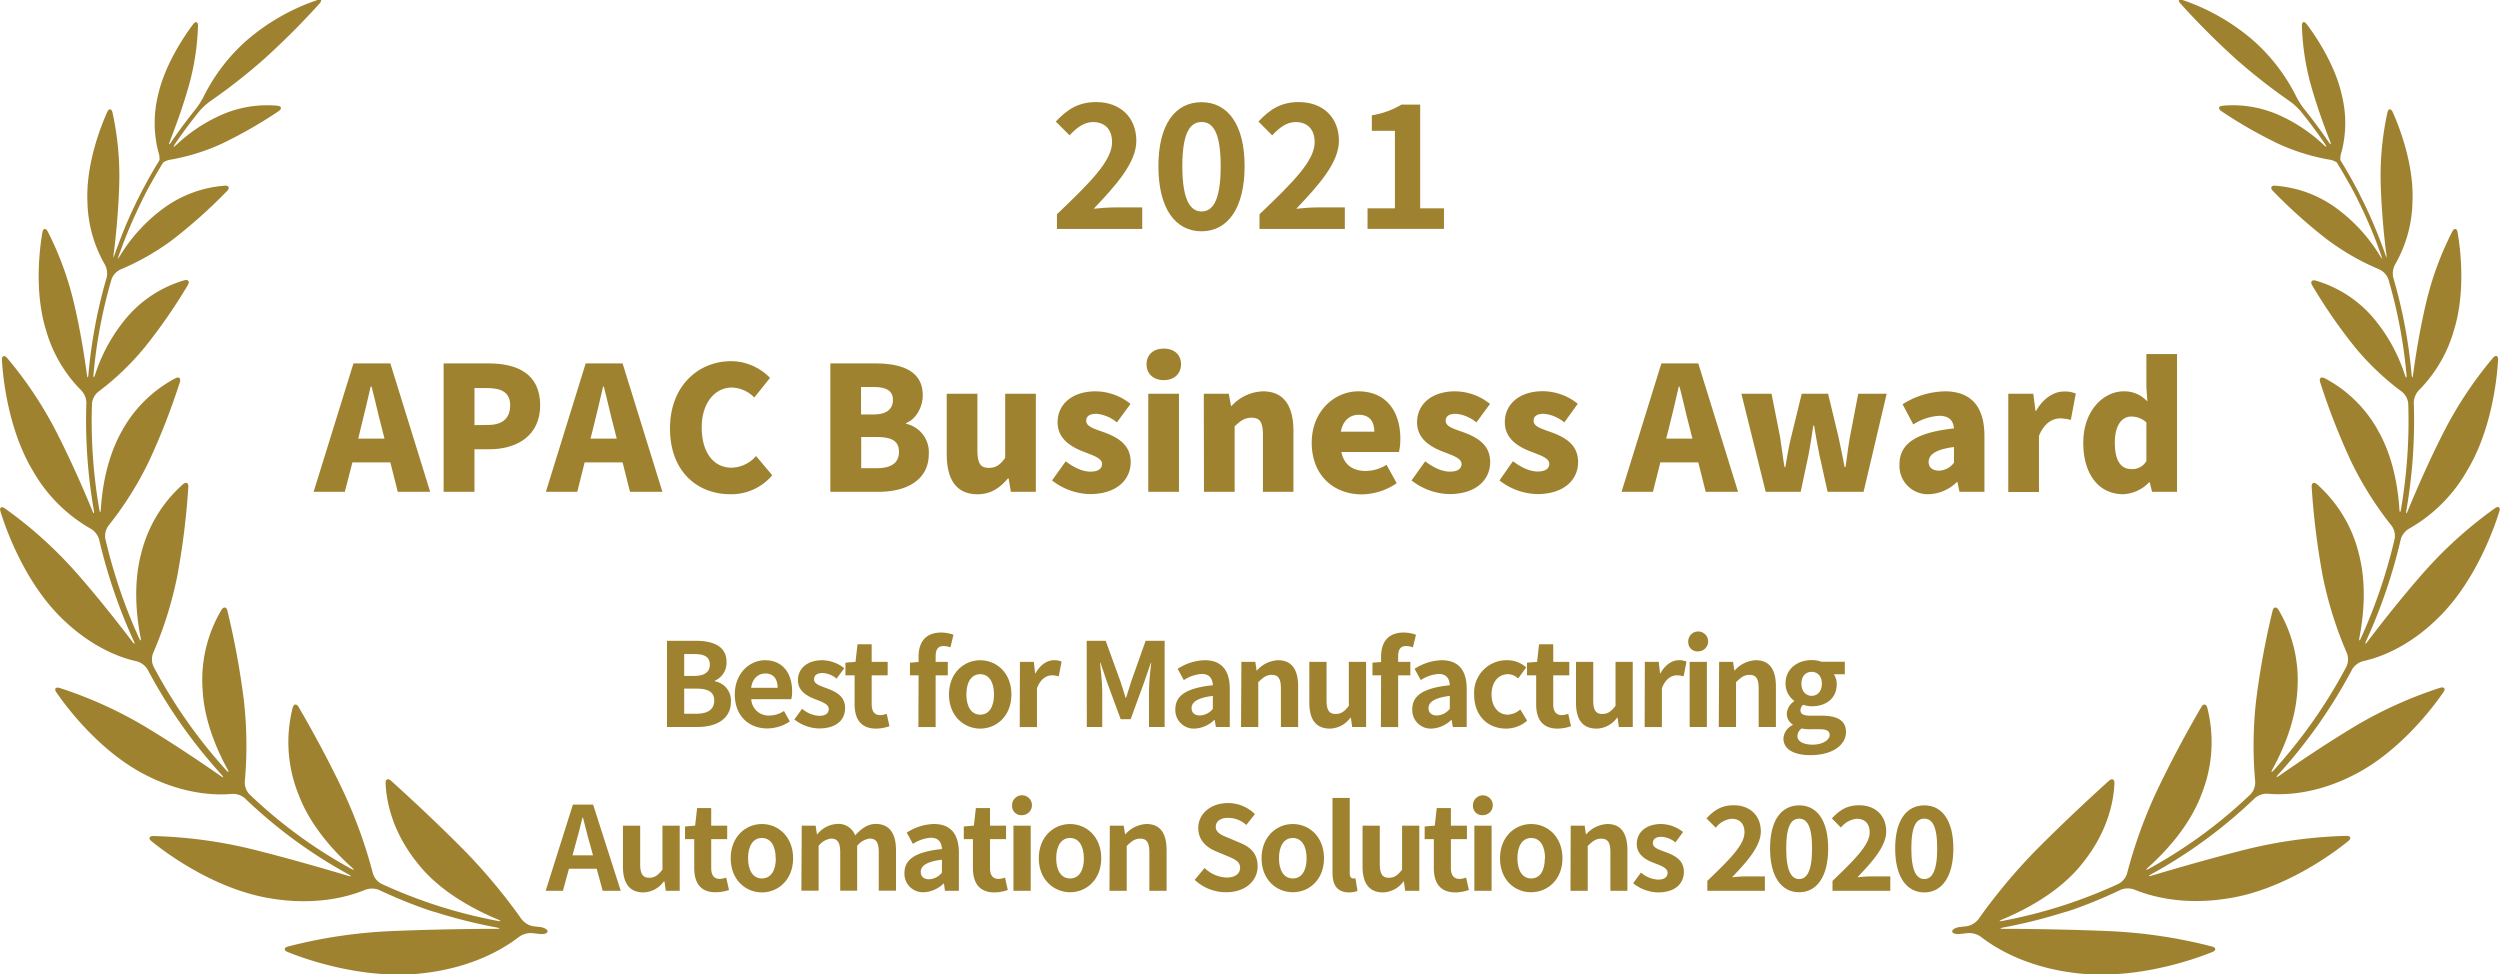 <?xml version="1.0" encoding="UTF-8"?>
<svg xmlns="http://www.w3.org/2000/svg" id="レイヤー_1" data-name="レイヤー 1" viewBox="0 0 580 226">
  <defs>
    <style>.cls-1{fill:#9f8230;}</style>
  </defs>
  <path class="cls-1" d="M121,213.24a131.72,131.72,0,0,0-13.39-16.05c-7.23-7.28-14.1-13.55-16.88-16.05-.71-.64-1.3-.39-1.27.57.13,3.3,1.09,10.9,7.67,18.87,5,6.25,12.71,10.37,18.32,12.72.88.37.85.51-.1.33A116.07,116.07,0,0,1,101.13,210a119.16,119.16,0,0,1-12.61-4.94,4.06,4.06,0,0,1-2-2.42,113.1,113.1,0,0,0-6.76-18.81c-4.18-8.84-8.63-16.64-10.48-19.8-.48-.83-1.12-.76-1.38.16a32.38,32.38,0,0,0,1.31,20c2.68,7.26,8.16,13.23,12.35,17,.72.64.62.77-.21.31A111.63,111.63,0,0,1,57.8,184.2a4.06,4.06,0,0,1-1-2.94,93.37,93.37,0,0,0-.22-18.74,185.58,185.58,0,0,0-3.82-20.82c-.22-.93-.86-1-1.36-.24A31.78,31.78,0,0,0,47,159.92c.34,7.15,3.25,13.92,5.74,18.47.46.84.33.94-.32.23a117.78,117.78,0,0,1-16.81-24,4,4,0,0,1-.08-3.11,89.31,89.31,0,0,0,5.57-17.73A173.42,173.42,0,0,0,43.69,113c.06-1-.52-1.27-1.24-.65a31.41,31.41,0,0,0-9.71,16.13c-1.83,6.94-1.12,14.3-.14,19.35.18.94,0,1-.38.12a123.09,123.09,0,0,1-7.79-23,4,4,0,0,1,.74-3,79.39,79.39,0,0,0,9.28-14.7,156.81,156.81,0,0,0,7.27-18.57c.29-.91-.2-1.36-1-.93a30.17,30.17,0,0,0-12.58,12.5c-3.33,6-4.43,12.94-4.74,17.79-.06,1-.23,1-.39,0a120.45,120.45,0,0,1-1.67-24.44,4,4,0,0,1,1.49-2.73A62,62,0,0,0,33.57,80.58a123.8,123.8,0,0,0,10-14.44c.49-.83.12-1.36-.81-1.11a27.82,27.82,0,0,0-13,8.22,39,39,0,0,0-7.67,13.6c-.31.91-.48.88-.39-.08a115.59,115.59,0,0,1,4.18-22A4.09,4.09,0,0,1,28,62.5a57.24,57.24,0,0,0,12.1-6.93A119.45,119.45,0,0,0,52.69,44.3c.67-.69.43-1.28-.52-1.22A27.41,27.41,0,0,0,38.38,48a38.49,38.49,0,0,0-10.27,10.9,9.55,9.55,0,0,1-.83,1.23,1.83,1.83,0,0,1,.08-.25c.16-.48.33-1,.5-1.42s.34-.93.51-1.39.35-.94.54-1.41.36-.92.55-1.38.38-.93.58-1.4.38-.91.58-1.37.41-.92.62-1.39l.63-1.35c.21-.46.43-.92.65-1.38L33.19,46l.7-1.37.7-1.32L35.33,42l.74-1.31.78-1.34c.26-.43.52-.86.79-1.29.07-.13.15-.25.22-.37A4.58,4.58,0,0,1,39.8,37a48.53,48.53,0,0,0,11.57-3.62,103.48,103.48,0,0,0,13.28-7.6c.8-.54.68-1.15-.28-1.25a26.28,26.28,0,0,0-12.71,2,37.07,37.07,0,0,0-10.74,7.07c-.71.65-.83.55-.29-.24,1.76-2.58,3.63-5.1,5.64-7.58a14.63,14.63,0,0,1,2.53-2.31,135.08,135.08,0,0,0,12.34-9.66,179,179,0,0,0,13-13c.64-.72.4-1.1-.51-.8A49.21,49.21,0,0,0,57.14,9.45a42.82,42.82,0,0,0-9.86,12.89,18.77,18.77,0,0,1-1.84,2.91c-2,2.5-3.93,5.07-5.7,7.68-.54.79-.68.73-.33-.17,1.29-3.28,3-7.93,4.37-12.77A58,58,0,0,0,45.94,6c0-1-.55-1.14-1.13-.38-2.11,2.8-6.7,9.59-8.21,16.75a26.87,26.87,0,0,0,.11,12.78,5,5,0,0,1,.3,2l-.23.38L36,38.8l-.8,1.38c-.24.43-.49.86-.73,1.3s-.51.92-.76,1.39L33,44.18c-.24.47-.48.94-.71,1.41s-.45.88-.66,1.32-.45.94-.68,1.42-.41.89-.62,1.33l-.63,1.43c-.2.45-.39.9-.58,1.35s-.4,1-.6,1.45L28,55.24c-.19.49-.37,1-.55,1.46l-.51,1.36-.51,1.47c0,.1-.07.19-.1.28a6,6,0,0,1,.12-1.44c.48-4,1.06-9.86,1.22-15.85A68.77,68.77,0,0,0,26.1,26.11c-.21-.94-.83-1-1.22-.12-1.58,3.49-5,12.32-4.59,20.88a30.19,30.19,0,0,0,4,14.44,4.39,4.39,0,0,1,.45,3.11A116.24,116.24,0,0,0,20.52,86.8c-.09,1-.24,1-.37,0-.58-4.23-1.54-10.37-3-16.52a73.63,73.63,0,0,0-6.08-16.58c-.45-.85-1.07-.75-1.23.19-.69,3.91-1.89,13.9.84,22.71a32.24,32.24,0,0,0,8.14,13.94,4.35,4.35,0,0,1,1.22,2.89,121.46,121.46,0,0,0,1.72,24.91c.16.94,0,1-.35.1-1.88-4.55-4.82-11.37-8.27-18.11A90.79,90.79,0,0,0,1.61,83C1,82.32.4,82.55.45,83.51.68,87.92,2,99.92,7.68,109.31a35.83,35.83,0,0,0,13.41,13.38A4.28,4.28,0,0,1,23,125.16a124.05,124.05,0,0,0,8,23.49c.4.87.26.95-.32.19-3.15-4.15-7.92-10.24-13.13-16.15A97.87,97.87,0,0,0,1.11,117.93c-.78-.55-1.3-.18-1,.74,1.34,4.41,5.79,16.58,14.21,24.76,7,6.85,13.75,9.21,17.41,10a4.25,4.25,0,0,1,2.5,1.87,119,119,0,0,0,17.13,24.39c.64.71.54.83-.24.28-4.31-3-10.67-7.3-17.31-11.31a96.82,96.82,0,0,0-20-9.06c-.92-.27-1.29.24-.75,1,2.59,3.8,10.45,14.08,21,19.33,8.74,4.42,16,4.59,19.74,4.26a4.26,4.26,0,0,1,3,1,113.33,113.33,0,0,0,24,17.64c.84.46.78.6-.13.33-5.49-1.64-13.65-4-21.84-6.06a108.59,108.59,0,0,0-23.25-3.14c-1,0-1.18.59-.43,1.2,3.72,3.05,15,11.25,27.69,13.28,10.58,1.75,18.16-.47,21.89-2a4.44,4.44,0,0,1,3.15,0A113.36,113.36,0,0,0,99,211c.91.31,1.65.53,1.65.52s.75.22,1.67.5a118.55,118.55,0,0,0,12.87,3.15c.94.18.93.31,0,.32-6.2,0-15.43.15-24.34.52a115.79,115.79,0,0,0-24.07,3.59c-.92.26-1,.89-.08,1.25,4.56,1.87,18.33,6.62,31.93,4.88,11.37-1.39,18.44-5.79,21.76-8.36a4.7,4.7,0,0,1,3-.89l1.92.21c1,.09,1.73-.19,1.73-.62s-.77-.87-1.72-1l-1.67-.19A4.47,4.47,0,0,1,121,213.24Z"></path>
  <path class="cls-1" d="M459,213.24a133,133,0,0,1,13.4-16.05c7.23-7.28,14.11-13.55,16.88-16.05.71-.64,1.3-.39,1.27.57-.13,3.3-1.09,10.9-7.67,18.87-5,6.25-12.71,10.37-18.32,12.72-.88.37-.84.51.1.33A116.07,116.07,0,0,0,478.87,210a119.16,119.16,0,0,0,12.61-4.94,4.11,4.11,0,0,0,2-2.42,111.92,111.92,0,0,1,6.75-18.81c4.18-8.84,8.63-16.64,10.48-19.8.48-.83,1.12-.76,1.38.16a32.38,32.38,0,0,1-1.31,20c-2.68,7.26-8.16,13.23-12.35,17-.72.64-.63.77.21.31A111.63,111.63,0,0,0,522.2,184.2a4.06,4.06,0,0,0,1-2.94,93.37,93.37,0,0,1,.22-18.74,185.58,185.58,0,0,1,3.82-20.82c.22-.93.86-1,1.36-.24A31.86,31.86,0,0,1,533,159.92c-.34,7.15-3.25,13.92-5.74,18.47-.46.84-.32.94.32.23a117.78,117.78,0,0,0,16.81-24,4,4,0,0,0,.08-3.11,89.31,89.31,0,0,1-5.57-17.73A173.42,173.42,0,0,1,536.31,113c-.06-1,.52-1.27,1.24-.65a31.41,31.41,0,0,1,9.7,16.13c1.84,6.94,1.13,14.3.15,19.35-.18.94,0,1,.38.12a123.09,123.09,0,0,0,7.79-23,4,4,0,0,0-.74-3,79.39,79.39,0,0,1-9.28-14.7,156.81,156.81,0,0,1-7.27-18.57c-.29-.91.19-1.36,1.05-.93a30.17,30.17,0,0,1,12.58,12.5c3.33,6,4.43,12.94,4.74,17.79.06,1,.23,1,.39,0a120.45,120.45,0,0,0,1.67-24.44,4,4,0,0,0-1.49-2.73,62,62,0,0,1-10.79-10.22,123.8,123.8,0,0,1-10-14.44c-.49-.83-.11-1.36.81-1.11a27.82,27.82,0,0,1,13,8.22,39,39,0,0,1,7.67,13.6c.31.91.48.88.39-.08a115.59,115.59,0,0,0-4.18-22A4.09,4.09,0,0,0,552,62.5a57.24,57.24,0,0,1-12.1-6.93A120.49,120.49,0,0,1,527.31,44.3c-.67-.69-.43-1.28.53-1.22A27.41,27.41,0,0,1,541.62,48a38.49,38.49,0,0,1,10.27,10.9,9.55,9.55,0,0,0,.83,1.23,1.83,1.83,0,0,0-.08-.25c-.16-.48-.33-1-.5-1.42L551.63,57c-.18-.47-.35-.94-.54-1.41s-.36-.92-.55-1.38l-.57-1.4-.59-1.37c-.21-.46-.41-.92-.62-1.39s-.42-.9-.63-1.35-.43-.92-.66-1.38-.44-.89-.66-1.34l-.7-1.37-.7-1.32L544.67,42l-.74-1.31-.78-1.34c-.26-.43-.52-.86-.79-1.29-.07-.13-.14-.25-.22-.37A4.58,4.58,0,0,0,540.2,37a48.67,48.67,0,0,1-11.57-3.62,104.2,104.2,0,0,1-13.28-7.6c-.8-.54-.68-1.15.28-1.25a26.27,26.27,0,0,1,12.71,2,37.07,37.07,0,0,1,10.74,7.07c.71.65.83.55.29-.24q-2.62-3.87-5.64-7.58a14.63,14.63,0,0,0-2.53-2.31,135.08,135.08,0,0,1-12.34-9.66,179,179,0,0,1-13-13c-.64-.72-.4-1.1.51-.8a49.19,49.19,0,0,1,16.46,9.44,42.89,42.89,0,0,1,9.87,12.89,18.77,18.77,0,0,0,1.84,2.91c2,2.5,3.93,5.07,5.7,7.68.54.79.67.73.33-.17-1.29-3.28-3-7.93-4.37-12.77a58,58,0,0,1-2.16-14c0-1,.55-1.14,1.13-.38,2.11,2.8,6.7,9.59,8.2,16.75a26.64,26.64,0,0,1-.1,12.78,4.82,4.82,0,0,0-.3,2l.23.38c.26.43.52.85.77,1.28s.54.92.81,1.38.49.86.73,1.3.51.92.76,1.39.47.87.7,1.31.48.94.71,1.41.45.88.66,1.32.46.94.68,1.42.42.89.62,1.33l.63,1.43c.2.45.39.9.58,1.35l.6,1.45.54,1.35c.19.49.37,1,.55,1.46s.34.91.51,1.36l.51,1.47c0,.1.07.19.1.28a5.31,5.31,0,0,0-.12-1.44c-.48-4-1.06-9.86-1.22-15.85a68.77,68.77,0,0,1,1.56-16.41c.21-.94.83-1,1.22-.12,1.58,3.49,5,12.32,4.59,20.88a30.19,30.19,0,0,1-4,14.44,4.39,4.39,0,0,0-.45,3.11,116.24,116.24,0,0,1,4.24,22.38c.09,1,.24,1,.37,0,.58-4.23,1.54-10.37,3-16.52a73,73,0,0,1,6.09-16.58c.44-.85,1.06-.75,1.22.19.69,3.91,1.89,13.9-.84,22.71a32.24,32.24,0,0,1-8.14,13.94A4.35,4.35,0,0,0,560,93.44a122.16,122.16,0,0,1-1.71,24.91c-.17.94,0,1,.34.1,1.88-4.55,4.82-11.37,8.26-18.11A91.18,91.18,0,0,1,578.39,83c.62-.72,1.21-.49,1.16.47-.23,4.41-1.52,16.41-7.23,25.8a35.83,35.83,0,0,1-13.41,13.38,4.28,4.28,0,0,0-1.93,2.47,124.05,124.05,0,0,1-8,23.49c-.4.87-.26.95.32.19,3.15-4.15,7.92-10.24,13.13-16.15a97.87,97.87,0,0,1,16.42-14.76c.78-.55,1.3-.18,1,.74-1.35,4.41-5.8,16.58-14.23,24.76-6.95,6.85-13.74,9.21-17.4,10a4.25,4.25,0,0,0-2.5,1.87,119,119,0,0,1-17.13,24.39c-.64.71-.54.83.25.28,4.3-3,10.66-7.3,17.3-11.31a96.82,96.82,0,0,1,20-9.06c.92-.27,1.29.24.75,1-2.59,3.8-10.45,14.08-21,19.33-8.74,4.42-16,4.59-19.74,4.26a4.26,4.26,0,0,0-3,1,113.33,113.33,0,0,1-24,17.64c-.84.46-.79.6.13.33,5.49-1.64,13.65-4,21.83-6.06a108.73,108.73,0,0,1,23.26-3.14c1,0,1.18.59.44,1.2-3.73,3.05-15,11.25-27.7,13.28-10.58,1.75-18.15-.47-21.89-2a4.44,4.44,0,0,0-3.15,0A112.38,112.38,0,0,1,481,211c-.91.31-1.65.53-1.65.52s-.75.22-1.67.5a119.13,119.13,0,0,1-12.87,3.15c-.94.18-.93.31,0,.32,6.2,0,15.42.15,24.34.52a115.79,115.79,0,0,1,24.07,3.59c.92.26,1,.89.08,1.25-4.56,1.87-18.33,6.62-31.93,4.88-11.37-1.39-18.44-5.79-21.76-8.36a4.7,4.7,0,0,0-3.05-.89l-1.92.21c-1,.09-1.73-.19-1.73-.62s.77-.87,1.72-1l1.67-.19A4.42,4.42,0,0,0,459,213.24Z"></path>
  <path class="cls-1" d="M245.21,49.7C252.91,42.35,258,37.31,258,33c0-2.92-1.6-4.68-4.43-4.68-2.15,0-3.91,1.44-5.43,3.08l-3.19-3.2c2.72-2.92,5.35-4.52,9.38-4.52,5.58,0,9.3,3.56,9.3,9,0,5-4.63,10.24-9.9,15.75,1.48-.16,3.43-.31,4.83-.31H265v5H245.21Z"></path>
  <path class="cls-1" d="M268.75,38.55c0-9.76,3.95-14.84,10-14.84s10,5.12,10,14.84-3.91,15.11-10,15.11S268.75,48.34,268.75,38.55Zm14.45,0c0-8-1.88-10.24-4.43-10.24s-4.47,2.24-4.47,10.24,1.91,10.51,4.47,10.51S283.2,46.58,283.2,38.55Z"></path>
  <path class="cls-1" d="M292.21,49.7C299.92,42.35,305,37.31,305,33c0-2.92-1.59-4.68-4.43-4.68-2.15,0-3.91,1.44-5.42,3.08l-3.19-3.2c2.71-2.92,5.34-4.52,9.37-4.52,5.59,0,9.3,3.56,9.3,9,0,5-4.63,10.24-9.9,15.75,1.48-.16,3.44-.31,4.83-.31H312v5h-19.8Z"></path>
  <path class="cls-1" d="M317.27,48.34h6.35v-18h-5.35V26.75a19.09,19.09,0,0,0,6.86-2.48h4.35V48.34H335V53.1H317.27Z"></path>
  <path class="cls-1" d="M82,84.31h8.56L99.8,114.1H92.28l-1.72-6.83h-8.8L80,114.1H72.76Zm1.12,17.44H89.2l-.64-2.52c-.8-3-1.56-6.52-2.36-9.56H86c-.72,3.12-1.52,6.6-2.28,9.56Z"></path>
  <path class="cls-1" d="M102.92,84.31H113.4c6.52,0,11.92,2.36,11.92,9.72,0,7.08-5.44,10.2-11.76,10.2h-3.48v9.87h-7.16ZM113.2,98.59c3.48,0,5.16-1.64,5.16-4.56s-1.92-4-5.36-4h-2.92v8.6Z"></path>
  <path class="cls-1" d="M135.88,84.31h8.56l9.24,29.79h-7.52l-1.72-6.83h-8.8l-1.72,6.83h-7.28ZM137,101.75h6.08l-.64-2.52c-.8-3-1.56-6.52-2.36-9.56h-.16c-.72,3.12-1.52,6.6-2.28,9.56Z"></path>
  <path class="cls-1" d="M155.44,99.39c0-9.92,6.64-15.6,14.2-15.6a12.68,12.68,0,0,1,9,3.88L175,92.23a7.55,7.55,0,0,0-5.2-2.32c-3.84,0-7,3.44-7,9.24s2.72,9.35,6.92,9.35a7.66,7.66,0,0,0,5.68-2.71l3.76,4.47a12.38,12.38,0,0,1-9.72,4.4C161.84,114.66,155.44,109.46,155.44,99.39Z"></path>
  <path class="cls-1" d="M192.64,84.31H203c6.16,0,11.08,1.68,11.08,7.4,0,2.64-1.48,5.52-3.88,6.44v.16a6.75,6.75,0,0,1,5.28,7c0,6.07-5.16,8.79-11.64,8.79H192.64Zm10.12,11.84c3,0,4.4-1.32,4.4-3.36s-1.4-3-4.4-3h-3v6.36Zm.6,12.47c3.44,0,5.2-1.23,5.2-3.79s-1.72-3.44-5.2-3.44H199.8v7.23Z"></path>
  <path class="cls-1" d="M219.64,105.43V91.35h7.12v13.2c0,3.12.84,4,2.64,4,1.6,0,2.6-.64,3.8-2.31V91.35h7.12V114.1h-5.8L234,111h-.16c-1.88,2.24-4,3.68-7.08,3.68C221.76,114.66,219.64,111.1,219.64,105.43Z"></path>
  <path class="cls-1" d="M244.08,111.46l3.16-4.43c2.08,1.55,4,2.39,5.76,2.39s2.68-.67,2.68-1.8c0-1.35-2.2-2-4.52-2.91-2.72-1.08-5.8-2.92-5.8-6.72,0-4.28,3.48-7.2,8.8-7.2a13,13,0,0,1,8.12,2.92L259.12,98A8.66,8.66,0,0,0,254.4,96c-1.64,0-2.4.56-2.4,1.64,0,1.36,2,1.88,4.32,2.72,2.84,1.08,6,2.72,6,6.84s-3.28,7.43-9.48,7.43A14.71,14.71,0,0,1,244.08,111.46Z"></path>
  <path class="cls-1" d="M266,84.51c0-2.2,1.56-3.64,4-3.64s4,1.44,4,3.64-1.6,3.68-4,3.68S266,86.75,266,84.51Zm.4,6.84h7.12V114.1h-7.12Z"></path>
  <path class="cls-1" d="M279.28,91.35h5.8l.52,2.84h.12a10.29,10.29,0,0,1,7.28-3.4c5,0,7.08,3.56,7.08,9.24V114.1H293V100.91c0-3.16-.84-4-2.64-4-1.6,0-2.56.72-3.92,2V114.1h-7.12Z"></path>
  <path class="cls-1" d="M304.32,102.71c0-7.36,5.32-11.92,10.8-11.92,6.56,0,9.76,4.76,9.76,11a13.34,13.34,0,0,1-.32,3.08H311.2c.64,3.11,2.8,4.39,5.68,4.39a9.25,9.25,0,0,0,4.8-1.43l2.36,4.27a14.69,14.69,0,0,1-8.12,2.6C309.36,114.66,304.32,110.26,304.32,102.71Zm14.52-2.56c0-2.24-1-3.92-3.6-3.92-2,0-3.68,1.24-4.16,3.92Z"></path>
  <path class="cls-1" d="M327.48,111.46l3.16-4.43c2.08,1.55,4,2.39,5.76,2.39s2.68-.67,2.68-1.8c0-1.35-2.2-2-4.52-2.91-2.72-1.08-5.8-2.92-5.8-6.72,0-4.28,3.48-7.2,8.8-7.2a13,13,0,0,1,8.12,2.92L342.52,98A8.66,8.66,0,0,0,337.8,96c-1.64,0-2.4.56-2.4,1.64,0,1.36,2,1.88,4.32,2.72,2.84,1.08,6,2.72,6,6.84s-3.28,7.43-9.48,7.43A14.71,14.71,0,0,1,327.48,111.46Z"></path>
  <path class="cls-1" d="M347.88,111.46,351,107c2.08,1.55,4,2.39,5.76,2.39s2.68-.67,2.68-1.8c0-1.35-2.2-2-4.52-2.91-2.72-1.08-5.8-2.92-5.8-6.72,0-4.28,3.48-7.2,8.8-7.2a13,13,0,0,1,8.12,2.92L362.92,98A8.66,8.66,0,0,0,358.2,96c-1.64,0-2.4.56-2.4,1.64,0,1.36,2,1.88,4.32,2.72,2.84,1.08,6,2.72,6,6.84s-3.28,7.43-9.48,7.43A14.71,14.71,0,0,1,347.88,111.46Z"></path>
  <path class="cls-1" d="M385.44,84.31H394l9.23,29.79h-7.51L394,107.27h-8.8l-1.72,6.83H376.2Zm1.12,17.44h6.08L392,99.23c-.8-3-1.56-6.52-2.36-9.56h-.16c-.72,3.12-1.52,6.6-2.28,9.56Z"></path>
  <path class="cls-1" d="M404,91.35h7l2,10.16c.36,2.28.6,4.52,1,6.84h.2c.4-2.32.76-4.6,1.32-6.84L418,91.35h6.12l2.44,10.16c.52,2.28.92,4.52,1.39,6.84h.21c.35-2.32.59-4.56,1-6.84l1.95-10.16h6.6l-5.36,22.75H424l-1.92-8.67c-.44-2.12-.8-4.2-1.2-6.68h-.2c-.36,2.48-.68,4.56-1.08,6.68l-1.84,8.67h-8.12Z"></path>
  <path class="cls-1" d="M440.68,107.75c0-4.8,3.76-7.4,12.64-8.36-.16-1.84-1.12-2.92-3.44-2.92a12.49,12.49,0,0,0-6,2l-2.48-4.68a18.93,18.93,0,0,1,9.8-3c5.88,0,9.19,3.28,9.19,10.4V114.1h-5.79l-.48-2.28H454a9.72,9.72,0,0,1-6.52,2.84A6.57,6.57,0,0,1,440.68,107.75Zm12.64-.4v-3.64c-4.44.56-5.88,1.88-5.88,3.48,0,1.31,1,2,2.44,2A4.51,4.51,0,0,0,453.32,107.35Z"></path>
  <path class="cls-1" d="M465.92,91.35h5.8l.52,4h.12c1.68-3,4.19-4.52,6.47-4.52a6.36,6.36,0,0,1,2.76.48l-1.16,6.12a9.74,9.74,0,0,0-2.51-.36c-1.68,0-3.72,1.08-4.88,4.08v13h-7.12Z"></path>
  <path class="cls-1" d="M483.32,102.71c0-7.44,4.68-11.92,9.39-11.92a7.15,7.15,0,0,1,5.48,2.36l-.23-3.4v-7.6h7.11V114.1h-5.8l-.52-2.2h-.16a8.84,8.84,0,0,1-6,2.76C487,114.66,483.32,110.14,483.32,102.71Zm14.64,4.2V98a5.15,5.15,0,0,0-3.57-1.36c-1.95,0-3.75,1.84-3.75,6,0,4.36,1.44,6.19,3.88,6.19A3.79,3.79,0,0,0,498,106.91Z"></path>
  <path class="cls-1" d="M154.74,148.66h6.6c4.09,0,7.22,1.22,7.22,4.94a4.54,4.54,0,0,1-2.72,4.32v.14a4.53,4.53,0,0,1,3.74,4.72c0,4-3.34,5.88-7.73,5.88h-7.11Zm6.3,8.15c2.54,0,3.64-1,3.64-2.61,0-1.76-1.19-2.46-3.58-2.46h-2.37v5.07Zm.46,8.78c2.72,0,4.2-1,4.2-3.05s-1.45-2.78-4.2-2.78h-2.77v5.83Z"></path>
  <path class="cls-1" d="M170.47,161.11c0-4.89,3.45-7.94,7-7.94,4.15,0,6.3,3.05,6.3,7.21a7.33,7.33,0,0,1-.19,1.83h-9.29A4,4,0,0,0,178.5,166a6.24,6.24,0,0,0,3.39-1.05l1.35,2.43A9.54,9.54,0,0,1,178,169C173.76,169,170.47,166.1,170.47,161.11Zm9.94-1.54c0-2-.92-3.32-2.86-3.32-1.59,0-3,1.13-3.28,3.32Z"></path>
  <path class="cls-1" d="M184.29,166.91l1.8-2.48a6.55,6.55,0,0,0,4,1.64c1.51,0,2.18-.65,2.18-1.59,0-1.13-1.56-1.65-3.15-2.27-1.91-.73-4-1.89-4-4.42,0-2.7,2.18-4.62,5.63-4.62a8.39,8.39,0,0,1,5.12,1.86l-1.78,2.41a5.58,5.58,0,0,0-3.23-1.3c-1.37,0-2,.59-2,1.46,0,1.1,1.4,1.51,3,2.1,2,.76,4.2,1.76,4.2,4.56S194,169,190,169A9.55,9.55,0,0,1,184.29,166.91Z"></path>
  <path class="cls-1" d="M198.27,163.37v-6.69h-2.13v-2.94l2.34-.19.46-4.08h3.29v4.08h3.71v3.13h-3.71v6.69c0,1.73.7,2.54,2,2.54a4.39,4.39,0,0,0,1.48-.32l.65,2.89a9.77,9.77,0,0,1-3.18.56C199.64,169,198.27,166.75,198.27,163.37Z"></path>
  <path class="cls-1" d="M213.11,156.68h-2v-2.94l2-.16v-1.25c0-3.15,1.45-5.58,5.25-5.58a8.61,8.61,0,0,1,2.85.51l-.72,2.94a4.25,4.25,0,0,0-1.59-.32c-1.19,0-1.83.7-1.83,2.37v1.3h2.82v3.13h-2.82v12h-4Z"></path>
  <path class="cls-1" d="M220.16,161.11c0-5,3.48-7.94,7.25-7.94s7.24,2.92,7.24,7.94-3.47,7.93-7.24,7.93S220.16,166.13,220.16,161.11Zm10.45,0c0-2.84-1.15-4.7-3.2-4.7s-3.21,1.86-3.21,4.7,1.16,4.69,3.21,4.69S230.61,164,230.61,161.11Z"></path>
  <path class="cls-1" d="M236.62,153.55h3.23l.3,2.67h.08c1.1-2,2.72-3.05,4.28-3.05a4.42,4.42,0,0,1,1.78.32l-.67,3.43a5.14,5.14,0,0,0-1.59-.24c-1.19,0-2.62.78-3.45,3v9h-4Z"></path>
  <path class="cls-1" d="M252.11,148.66h4.41l3.4,9.37c.43,1.24.8,2.56,1.21,3.83h.13c.43-1.27.78-2.59,1.21-3.83l3.32-9.37h4.41v20h-3.63v-8.34c0-1.89.29-4.67.51-6.56H267l-1.62,4.7-3.07,8.4H260l-3.1-8.4-1.59-4.7h-.1c.18,1.89.51,4.67.51,6.56v8.34h-3.58Z"></path>
  <path class="cls-1" d="M272.68,164.56c0-3.24,2.61-4.94,8.7-5.59-.08-1.48-.73-2.61-2.58-2.61a8.51,8.51,0,0,0-4.15,1.43l-1.43-2.62a12,12,0,0,1,6.3-2c3.83,0,5.79,2.29,5.79,6.67v8.82h-3.23l-.27-1.62h-.1a7.09,7.09,0,0,1-4.56,2A4.29,4.29,0,0,1,272.68,164.56Zm8.7-.11v-3c-3.69.46-4.93,1.49-4.93,2.84,0,1.18.84,1.7,2,1.7A4.07,4.07,0,0,0,281.38,164.45Z"></path>
  <path class="cls-1" d="M288,153.55h3.23l.3,2h.08a6.92,6.92,0,0,1,4.9-2.38c3.26,0,4.66,2.27,4.66,6.07v9.42h-4v-8.93c0-2.35-.65-3.16-2.13-3.16-1.24,0-2,.6-3.12,1.7v10.39h-4Z"></path>
  <path class="cls-1" d="M303.76,163v-9.45h4v8.93c0,2.32.65,3.16,2.1,3.16,1.24,0,2.05-.54,3.07-1.89v-10.2h4v15.11h-3.23l-.3-2.16h-.1a6.06,6.06,0,0,1-4.8,2.54C305.16,169,303.76,166.77,303.76,163Z"></path>
  <path class="cls-1" d="M320.41,156.68h-2v-2.94l2-.16v-1.25c0-3.15,1.45-5.58,5.25-5.58a8.61,8.61,0,0,1,2.85.51l-.72,2.94a4.21,4.21,0,0,0-1.59-.32c-1.19,0-1.83.7-1.83,2.37v1.3h2.83v3.13h-2.83v12h-4Z"></path>
  <path class="cls-1" d="M327.65,164.56c0-3.24,2.62-4.94,8.7-5.59-.08-1.48-.73-2.61-2.58-2.61a8.51,8.51,0,0,0-4.15,1.43l-1.43-2.62a12,12,0,0,1,6.3-2c3.83,0,5.79,2.29,5.79,6.67v8.82h-3.23l-.27-1.62h-.1a7.06,7.06,0,0,1-4.56,2A4.29,4.29,0,0,1,327.65,164.56Zm8.7-.11v-3c-3.69.46-4.93,1.49-4.93,2.84,0,1.18.84,1.7,2,1.7A4.07,4.07,0,0,0,336.35,164.45Z"></path>
  <path class="cls-1" d="M342,161.11a7.53,7.53,0,0,1,7.7-7.94,6.62,6.62,0,0,1,4.39,1.67l-1.89,2.57a3.4,3.4,0,0,0-2.29-1c-2.31,0-3.87,1.86-3.87,4.7s1.58,4.69,3.74,4.69a4.65,4.65,0,0,0,2.93-1.21l1.59,2.62a7.55,7.55,0,0,1-4.95,1.83C345.21,169,342,166.13,342,161.11Z"></path>
  <path class="cls-1" d="M356.39,163.37v-6.69h-2.13v-2.94l2.35-.19.45-4.08h3.29v4.08h3.72v3.13h-3.72v6.69c0,1.73.7,2.54,2,2.54a4.5,4.5,0,0,0,1.48-.32l.64,2.89a9.65,9.65,0,0,1-3.17.56C357.76,169,356.39,166.75,356.39,163.37Z"></path>
  <path class="cls-1" d="M365.63,163v-9.45h4v8.93c0,2.32.64,3.16,2.1,3.16,1.24,0,2.05-.54,3.07-1.89v-10.2h4v15.11h-3.23l-.3-2.16h-.11a6,6,0,0,1-4.79,2.54C367,169,365.63,166.77,365.63,163Z"></path>
  <path class="cls-1" d="M381.6,153.55h3.23l.3,2.67h.08c1.1-2,2.72-3.05,4.28-3.05a4.42,4.42,0,0,1,1.78.32l-.67,3.43a5.09,5.09,0,0,0-1.59-.24c-1.19,0-2.62.78-3.45,3v9h-4Z"></path>
  <path class="cls-1" d="M391.67,148.93a2.31,2.31,0,1,1,2.32,2.19A2.13,2.13,0,0,1,391.67,148.93Zm.33,4.62h4v15.11h-4Z"></path>
  <path class="cls-1" d="M398.84,153.55h3.23l.3,2h.08a6.92,6.92,0,0,1,4.9-2.38c3.26,0,4.66,2.27,4.66,6.07v9.42h-4v-8.93c0-2.35-.65-3.16-2.13-3.16-1.24,0-2,.6-3.12,1.7v10.39h-4Z"></path>
  <path class="cls-1" d="M413.76,171.34a3.66,3.66,0,0,1,2.15-3.13v-.14a2.87,2.87,0,0,1-1.37-2.54,3.7,3.7,0,0,1,1.7-2.83v-.11a5,5,0,0,1-2-4c0-3.53,2.88-5.45,6.08-5.45a6.88,6.88,0,0,1,2.26.38H428v2.91h-2.55a4.08,4.08,0,0,1,.67,2.3c0,3.4-2.59,5.13-5.82,5.13a6.64,6.64,0,0,1-1.94-.35,1.53,1.53,0,0,0-.64,1.29c0,.81.59,1.24,2.37,1.24h2.56c3.63,0,5.62,1.14,5.62,3.78,0,3.05-3.17,5.37-8.21,5.37C416.51,175.22,413.76,174,413.76,171.34Zm10.72-.81c0-1.08-.89-1.35-2.51-1.35h-1.83A8.21,8.21,0,0,1,418,169a2.24,2.24,0,0,0-1,1.76c0,1.26,1.4,2,3.58,2S424.48,171.71,424.48,170.53Zm-1.81-11.91c0-1.75-1-2.75-2.37-2.75s-2.37,1-2.37,2.75,1.05,2.81,2.37,2.81S422.67,160.43,422.67,158.62Z"></path>
  <path class="cls-1" d="M132.91,186.66h4.69l6.41,20h-4.18l-1.4-5.12H132l-1.4,5.12h-4Zm-.08,11.77h4.74l-.59-2.19c-.62-2.07-1.16-4.37-1.72-6.53h-.14c-.51,2.19-1.1,4.46-1.7,6.53Z"></path>
  <path class="cls-1" d="M144.52,201v-9.45h4v8.93c0,2.32.65,3.16,2.1,3.16,1.24,0,2-.54,3.07-1.89v-10.2h4v15.11h-3.23l-.3-2.16H154a6,6,0,0,1-4.79,2.54C145.92,207,144.52,204.77,144.52,201Z"></path>
  <path class="cls-1" d="M161.06,201.37v-6.69h-2.13v-2.94l2.34-.19.46-4.08H165v4.08h3.71v3.13H165v6.69c0,1.73.7,2.54,2,2.54a4.39,4.39,0,0,0,1.48-.32l.65,2.89A9.77,9.77,0,0,1,166,207C162.43,207,161.06,204.75,161.06,201.37Z"></path>
  <path class="cls-1" d="M169.52,199.11c0-5,3.47-7.94,7.24-7.94s7.24,2.92,7.24,7.94-3.47,7.93-7.24,7.93S169.52,204.13,169.52,199.11Zm10.44,0c0-2.84-1.15-4.7-3.2-4.7s-3.21,1.86-3.21,4.7,1.16,4.69,3.21,4.69S180,202,180,199.11Z"></path>
  <path class="cls-1" d="M186,191.55h3.23l.3,2h.08a6.37,6.37,0,0,1,4.63-2.4,4.1,4.1,0,0,1,4.15,2.65c1.37-1.46,2.83-2.65,4.79-2.65,3.21,0,4.69,2.27,4.69,6.07v9.42h-4v-8.93c0-2.35-.67-3.16-2.1-3.16a4.42,4.42,0,0,0-2.91,1.7v10.39h-3.93v-8.93c0-2.35-.7-3.16-2.13-3.16a4.31,4.31,0,0,0-2.88,1.7v10.39h-4Z"></path>
  <path class="cls-1" d="M209.83,202.56c0-3.24,2.62-4.94,8.7-5.59-.08-1.48-.72-2.61-2.58-2.61a8.51,8.51,0,0,0-4.15,1.43l-1.43-2.62a12,12,0,0,1,6.31-2c3.82,0,5.78,2.29,5.78,6.67v8.82h-3.23L219,205h-.1a7.06,7.06,0,0,1-4.56,2A4.29,4.29,0,0,1,209.83,202.56Zm8.7-.11v-3c-3.69.46-4.92,1.49-4.92,2.84,0,1.18.83,1.7,2,1.7A4.07,4.07,0,0,0,218.53,202.45Z"></path>
  <path class="cls-1" d="M225.72,201.37v-6.69H223.6v-2.94l2.34-.19.46-4.08h3.28v4.08h3.72v3.13h-3.72v6.69c0,1.73.7,2.54,2,2.54a4.44,4.44,0,0,0,1.48-.32l.65,2.89a9.77,9.77,0,0,1-3.18.56C227.1,207,225.72,204.75,225.72,201.37Z"></path>
  <path class="cls-1" d="M234.8,186.93a2.31,2.31,0,1,1,2.32,2.19A2.13,2.13,0,0,1,234.8,186.93Zm.32,4.62h4v15.11h-4Z"></path>
  <path class="cls-1" d="M241,199.11c0-5,3.48-7.94,7.25-7.94s7.24,2.92,7.24,7.94S252,207,248.27,207,241,204.13,241,199.11Zm10.45,0c0-2.84-1.16-4.7-3.2-4.7s-3.21,1.86-3.21,4.7,1.16,4.69,3.21,4.69S251.47,202,251.47,199.11Z"></path>
  <path class="cls-1" d="M257.48,191.55h3.23l.3,2h.08a6.92,6.92,0,0,1,4.9-2.38c3.26,0,4.66,2.27,4.66,6.07v9.42h-4v-8.93c0-2.35-.65-3.16-2.13-3.16-1.24,0-2,.6-3.12,1.7v10.39h-4Z"></path>
  <path class="cls-1" d="M277.17,204.13l2.29-2.76a7.78,7.78,0,0,0,5.06,2.22c2.07,0,3.18-.89,3.18-2.3s-1.21-1.94-3-2.7L282,197.46c-2-.84-4-2.46-4-5.37,0-3.27,2.86-5.78,6.9-5.78a8.81,8.81,0,0,1,6.24,2.57l-2,2.51a6.29,6.29,0,0,0-4.22-1.65c-1.75,0-2.86.78-2.86,2.11s1.4,1.94,3.1,2.61l2.61,1.11c2.43,1,4,2.54,4,5.43,0,3.26-2.72,6-7.32,6A10.6,10.6,0,0,1,277.17,204.13Z"></path>
  <path class="cls-1" d="M292.68,199.11c0-5,3.48-7.94,7.25-7.94s7.24,2.92,7.24,7.94S303.7,207,299.93,207,292.68,204.13,292.68,199.11Zm10.45,0c0-2.84-1.16-4.7-3.2-4.7s-3.21,1.86-3.21,4.7,1.16,4.69,3.21,4.69S303.13,202,303.13,199.11Z"></path>
  <path class="cls-1" d="M309.14,202.43V185.12h4v17.47c0,.92.4,1.21.78,1.21a2.42,2.42,0,0,0,.54-.05l.48,2.94a5.26,5.26,0,0,1-2,.35C310.11,207,309.14,205.23,309.14,202.43Z"></path>
  <path class="cls-1" d="M316.11,201v-9.45h4v8.93c0,2.32.65,3.16,2.1,3.16,1.24,0,2.05-.54,3.07-1.89v-10.2h4v15.11H326l-.3-2.16h-.1a6.06,6.06,0,0,1-4.8,2.54C317.51,207,316.11,204.77,316.11,201Z"></path>
  <path class="cls-1" d="M332.65,201.37v-6.69h-2.13v-2.94l2.35-.19.45-4.08h3.29v4.08h3.72v3.13h-3.72v6.69c0,1.73.7,2.54,2.05,2.54a4.5,4.5,0,0,0,1.48-.32l.64,2.89a9.65,9.65,0,0,1-3.17.56C334,207,332.65,204.75,332.65,201.37Z"></path>
  <path class="cls-1" d="M341.73,186.93a2.3,2.3,0,1,1,2.31,2.19A2.13,2.13,0,0,1,341.73,186.93Zm.32,4.62h4v15.11h-4Z"></path>
  <path class="cls-1" d="M348,199.11c0-5,3.47-7.94,7.24-7.94s7.25,2.92,7.25,7.94S359,207,355.19,207,348,204.13,348,199.11Zm10.45,0c0-2.84-1.16-4.7-3.21-4.7s-3.2,1.86-3.2,4.7,1.16,4.69,3.2,4.69S358.4,202,358.4,199.11Z"></path>
  <path class="cls-1" d="M364.4,191.55h3.24l.29,2H368a7,7,0,0,1,4.91-2.38c3.25,0,4.65,2.27,4.65,6.07v9.42h-3.95v-8.93c0-2.35-.65-3.16-2.13-3.16-1.24,0-2,.6-3.13,1.7v10.39h-4Z"></path>
  <path class="cls-1" d="M378.89,204.91l1.81-2.48a6.53,6.53,0,0,0,4,1.64c1.51,0,2.18-.65,2.18-1.59,0-1.13-1.56-1.65-3.15-2.27-1.91-.73-4-1.89-4-4.42,0-2.7,2.18-4.62,5.63-4.62a8.34,8.34,0,0,1,5.11,1.86l-1.77,2.41a5.58,5.58,0,0,0-3.24-1.3c-1.37,0-2,.59-2,1.46,0,1.1,1.4,1.51,3,2.1,2,.76,4.2,1.76,4.2,4.56s-2.08,4.78-6,4.78A9.58,9.58,0,0,1,378.89,204.91Z"></path>
  <path class="cls-1" d="M396.1,204.37c5.2-5,8.62-8.37,8.62-11.26,0-2-1.08-3.15-3-3.15a5.26,5.26,0,0,0-3.66,2.07l-2.15-2.16c1.83-2,3.61-3.05,6.32-3.05,3.78,0,6.28,2.41,6.28,6.08,0,3.4-3.12,6.91-6.68,10.63,1-.11,2.32-.21,3.26-.21h4.36v3.34H396.1Z"></path>
  <path class="cls-1" d="M410.65,196.84c0-6.59,2.66-10,6.76-10s6.73,3.46,6.73,10S421.5,207,417.41,207,410.65,203.45,410.65,196.84Zm9.75,0c0-5.4-1.27-6.91-3-6.91s-3,1.51-3,6.91,1.29,7.1,3,7.1S420.4,202.26,420.4,196.84Z"></path>
  <path class="cls-1" d="M425.14,204.37c5.2-5,8.62-8.37,8.62-11.26,0-2-1.08-3.15-3-3.15A5.28,5.28,0,0,0,427.1,192L425,189.87c1.83-2,3.61-3.05,6.33-3.05,3.77,0,6.27,2.41,6.27,6.08,0,3.4-3.12,6.91-6.67,10.63,1-.11,2.31-.21,3.25-.21h4.37v3.34H425.14Z"></path>
  <path class="cls-1" d="M439.68,196.84c0-6.59,2.67-10,6.76-10s6.74,3.46,6.74,10-2.64,10.2-6.74,10.2S439.68,203.45,439.68,196.84Zm9.75,0c0-5.4-1.26-6.91-3-6.91s-3,1.51-3,6.91,1.29,7.1,3,7.1S449.43,202.26,449.43,196.84Z"></path>
</svg>
